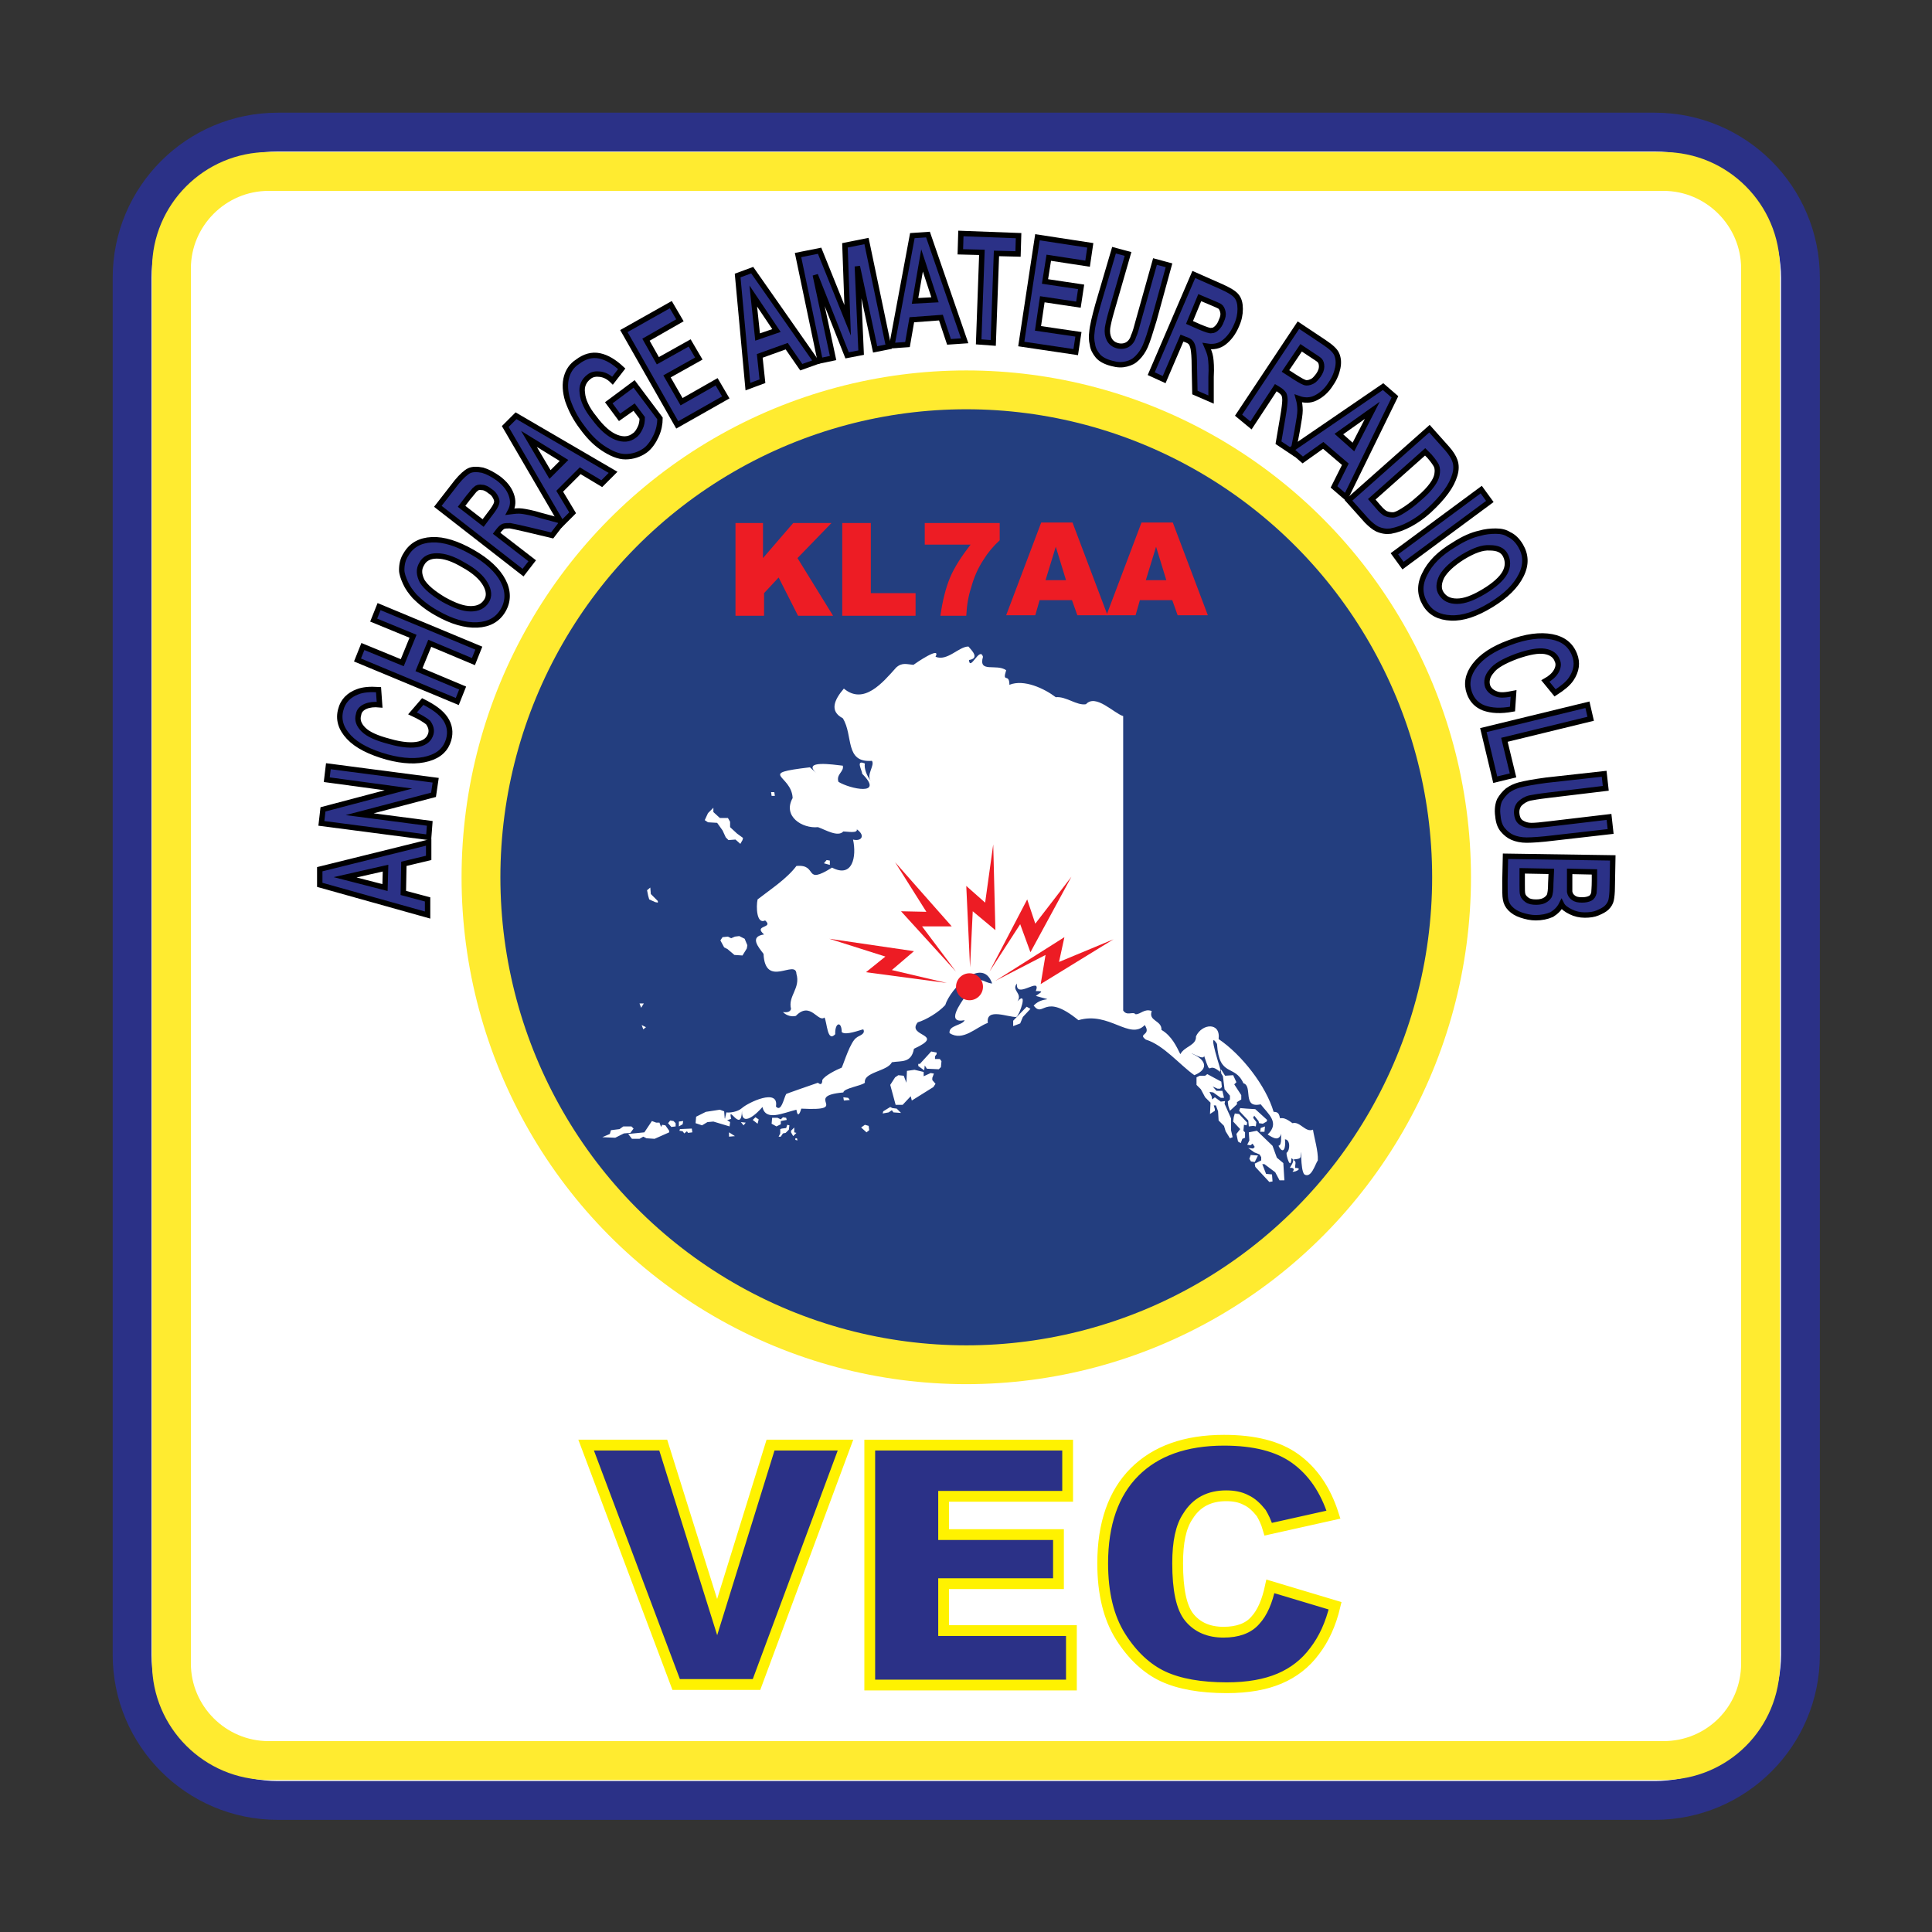 <?xml version="1.0" encoding="utf-8"?>
<!-- Generator: Adobe Illustrator 26.3.1, SVG Export Plug-In . SVG Version: 6.00 Build 0)  -->
<svg version="1.1" id="Layer_1" xmlns="http://www.w3.org/2000/svg" xmlns:xlink="http://www.w3.org/1999/xlink" x="0px" y="0px"
	 viewBox="0 0 358.3 358.3" style="enable-background:new 0 0 358.3 358.3;" xml:space="preserve">
<rect x="0" y="0" width="358.3" height="358.3" fill="#333333" stroke="none"/>
<style type="text/css">
	.st0{fill:#FFFFFF;stroke:#2B3187;stroke-width:7.2;stroke-linejoin:round;stroke-miterlimit:10;}
	.st1{fill:none;stroke:#FFEB30;stroke-width:7.2;stroke-linejoin:round;stroke-miterlimit:10;}
	.st2{fill:#233E7F;stroke:#FFEB30;stroke-width:7.2;stroke-linejoin:round;stroke-miterlimit:10;}
	.st3{fill:#FFFFFF;}
	.st5{fill:#ED1C24;}
	.st6{fill:none;}
	.st7{fill:#2B3187;stroke:#000000;stroke-miterlimit:10;}
	.st8{fill:#2B3187;stroke:#FFF200;stroke-width:2;stroke-miterlimit:10;}
</style>
<g>
	<path class="st0" d="M306.9,333.9H51.5c-14.9,0-27-12.1-27-27V51.5c0-14.9,12.1-27,27-27h255.4c14.9,0,27,12.1,27,27v255.4
		C333.9,321.8,321.8,333.9,306.9,333.9z"/>
	<path class="st1" d="M308.5,326.5H49.8c-9.9,0-18-8.1-18-18V49.8c0-9.9,8.1-18,18-18h258.7c9.9,0,18,8.1,18,18v258.7
		C326.5,318.5,318.5,326.5,308.5,326.5z"/>
</g>
<ellipse class="st2" cx="179.2" cy="162.7" rx="90" ry="90.4"/>
<path class="st3" d="M115.6,208.9h1.5l0.4,0.4l-0.6,0.8l-1.2,0.1l-1.6,0.8l-2.4-0.1l1.4-0.6l0.2-0.7l1.6-0.2L115.6,208.9z
	 M120.9,207.9l0.8,0.3h0.6l0.3,0.8l0.2-0.4l0.6,0.1l0.7,1v0.3l-2.7,1.2l-1.5-0.1l-0.6-0.3l-0.7,0.4h-1.4l-0.7-0.9l3-0.3L120.9,207.9
	z M124.3,207.8l0.6,0.1l0.4,0.4v0.6l-0.8,0.1l-0.6-0.7L124.3,207.8z M125.9,208l0.8-0.1l-0.1,0.6l-0.7,0.4L125.9,208z M126.1,209.4
	l2.2-0.1l0.1,0.7l-0.8,0.1l-0.2-0.3l-0.5,0.4l-0.3-0.4l-0.6-0.1L126.1,209.4z M232,214.2l1.3,0.1l-0.6,1.2l-0.7-0.1l-0.3-0.5
	l0.3-0.8 M231.3,212.3l0.4-0.8l-0.1-1.5l1.5-0.3l2.9,2.8l0.8,2.2l1.2,1l0.2,3.2h-0.9l-0.8-1.5l-2-1.5h-0.4l0.7,1.8l1.1,0.1l0.1,1.3
	l-0.6,0.1l-2.6-2.8l-0.1-0.6l1.2-0.6v-0.6l-0.3-0.5l-1-0.4l-1.1-0.8l0.9,0.1l0.3-0.3l-0.4-0.6l-0.4,0.3L231.3,212.3z M229,206.5
	l0.8,0.1l1.5,1.6l-0.1,0.5l-0.5-0.1l-0.1,1.1l0.3,0.3v1l-0.5,0.2l-0.3,0.8l-0.5-0.3l-0.3-1.4l0.7-0.9l-1.3-1.4l0.1-0.8L229,206.5z
	 M230,205.5l1.2,0.1l1.6,0.1l2.2,2l-0.1,0.3l-0.7,0.4l-0.7-0.1l-0.1-0.4l-0.8-1l-0.2,0.4l0.6,0.8l-0.1,0.8l-0.5-0.1l-0.8,0.1
	l-0.1-1.1l-1.7-1.8L230,205.5z M221.9,199.8l0.6-0.3h1l0.4-0.3l2.6,1.4l0.1,1l-0.3,0.3h-0.5l-0.9-0.4l0.7,0.8h1.1l0.3,1.3h-0.6
	l-1.4-1l-0.7-0.1l0.4,0.8l0.1,0.6l0.5-0.4l1.1,0.8l0.8-0.1l-0.1,0.5l1.2,2.7v2.2l0.3,1.3l-0.5,0.2l-0.8-1.3l-0.3-1l-1-1l-0.1-1.7
	l-0.4-1.1h-0.4l0.2,0.7v0.3l-0.9,0.6l0.1-2.1l-1-1l-0.8-1.5l-0.8-0.8L221.9,199.8z M226.5,198.4l0.7,1.1l1.5-0.1l0.6,1.3l-0.4,0.4
	l1.3,2v0.8l-0.8,0.5v0.4l-1.3,1.2l-0.3-0.9l-0.1-0.8l0.4-0.4v-0.7l-1-1.2l-0.3-2.4l-0.6-1L226.5,198.4z M190.4,186.7l-2.5,2.6v1
	l1.3-0.5l0.5-1.2l1.4-1.5L190.4,186.7z M170.3,197.3v0.4l1.1,0.8l0.1-0.9l0.4,0.6l2.2,0.1l0.4-0.4l0.1-1.1l-0.3-0.4h-0.9v-0.5
	l0.3-0.4v-0.3l-1-0.2l-2.1,2.3L170.3,197.3z M165.1,201.2l1,3.7h1.3l1.5-1.6l0.2,0.8l4-2.5l0.4-0.6l-0.6-0.7v-0.4l0.3-0.8l-0.6-0.1
	l-1.3,0.6v-0.8l-1.7-0.4l-1.4,0.2l-0.1,2.2l-0.5-1.3l-1-0.1l-0.6,0.4L165.1,201.2z M163.7,206.5l0.1-0.4l1.3-0.8l0.4,0.2l0.8,0.1
	l0.8,0.8l-1.4-0.1l-0.3-0.4l-0.6,0.4L163.7,206.5z M160.4,208.6l-0.7,0.5l1,0.9l0.5-0.4l-0.1-0.8L160.4,208.6z M156.4,203.5l0.9,0.1
	l0.3,0.4l-1.1,0.1L156.4,203.5L156.4,203.5z M147.5,211.1v0.3l0.4,0.1l-0.1-0.4L147.5,211.1L147.5,211.1z M147.3,209.1l-0.6,0.6v0.3
	l0.4,0.7l0.6-0.6l-0.4-0.1V209.1z M146,208.6l-0.2,0.6l-0.8,0.1l-0.3,0.1v0.8l-0.3,0.6h0.4l0.4-0.6l0.5-0.1l0.6-0.6l0.1-0.8
	L146,208.6z M143.2,207.3l-0.1,1.1l0.9,0.5l0.8-0.4v-0.6l1.1-0.2l-0.1-0.4l-0.6-0.1l-0.4,0.4l-0.6-0.3H143.2z M140.1,207.2l0.6,0.4
	l-0.2,0.8l-0.9-0.7L140.1,207.2z M137.4,208.1l0.9,0.1l-0.4,0.5L137.4,208.1z M135.2,210l1.1,0.7l-1.1,0.1V210z M119,190.1l0.8,0.4
	l-0.5,0.4L119,190.1z M118.6,186.1l0.3,0.8l0.5-0.8H118.6z M134,173.8l1-0.1l0.6,0.3l0.7-0.3l0.8-0.1l1,0.5l0.5,1.2l-0.1,0.6
	l-0.8,1.3l-1.5-0.1l-1.3-1.1l-0.6-0.3l-0.7-1.3L134,173.8z M120.6,164.6l0.1,1.2l1.3,1.3v0.3l-0.5-0.1l-1.1-0.5l-0.2-0.7l-0.2-1
	L120.6,164.6z M132.3,149.8v0.8l1.2,1.1h1.5l0.4,0.7v1l1.3,1.2l1.1,0.8l-0.1,0.4l-0.4,0.7l-0.9-0.8l-1.3,0.1l-0.5-0.5L134,154
	l-1-1.4l-1.7-0.1l-0.6-0.4l0.6-1.3L132.3,149.8z M143,146.9h0.6l0.1,0.7h-0.6L143,146.9z M153.3,159.5l0.6,0.1v0.8l-1.1-0.3
	L153.3,159.5z M234.6,208.9l-0.8,0.3l-0.1,0.7h0.8L234.6,208.9z M134.3,206.1l-0.8-0.3l-2.6,0.4l-1.8,0.9l-0.1,1.2l1.2,0.4l1-0.6
	l1.1-0.1l3,0.9l0.1-0.8l-1-0.7L134.3,206.1z M135.6,207.5c-0.7-2.9,1.9,2.8,2-1.5c-0.1,3.2,2.8,0.5,3.8-0.7c0.6,2.7,3.8,1.1,6.3,0.5
	c0.2,1.4,0.6,0.9,0.9-0.2c9.5,0.5,0.1-2.3,7.8-3c0.1-0.8,3.3-1.2,4-1.8c-0.3-2,4.2-2.1,5-3.8c1.8-0.3,3.6,0.2,4.1-2.5
	c6.1-2.8-1.5-2.2,0.7-4.9c1.6-0.5,3.8-1.8,5.1-3.2c0.9-3,6.9-9.2,8.7-4c-1.8-0.2-2-1.5-3.8,0.3c-1.5-0.4-1.1,1.2-1.2,2.1
	c-0.8,1.2-3.7,5.1-0.1,4.4c-0.4,1-3,0.9-2.8,2.4c2.5,1.6,4.9-1.1,7.1-1.9c-0.4-2.9,3.8-1,5.3-1.1c0.6-0.4,2.2-5,0.2-2.9
	c1-1.5-1.2-2-0.1-3.3c-0.3,3.1,4.6-1.5,3.5,1.4c1.7,0,0.9,0.2,0,0.9c4.1,1.2,1.3-0.1-0.4,1.8c1.9,2.4,1.8-2.6,8.3,2.7
	c5.7-1.7,9.5,3.8,12.3,0.9c1.3,2-1.4,1.5,0.2,2.7c3.3,1,6.3,4.7,9,6.6c2.9-1.2,2-3-0.5-4c0.2-0.1,2.3,1.3,2.3,0.4
	c1.5,4.5,0.4,0.6,3.2,3.2c0.1-0.1-2.8-8.5-0.8-5.4c0.4,6.3,3.3,3.7,4.9,7.3c1.8,0.5-0.3,4.7,3.2,3.9c1.4,1.8,3.6,3.4,1.3,5.6
	c1.1,0.7,2.2,1.4,2.6-0.5c-0.3,0.5,0.2,2.4-0.6,2.6c1,1.9,1.4,0.1,1.2-1.2c1,0,1,2,0.3,2.5c-0.1,0.5,0.8,3.4,0.9,1
	c0.8,0.3-0.1,1.4-0.3,1.8c0.4-0.1,1.1,0.1,0.5,0.7c0.6,0.1,2-0.7,0.5-0.7c-0.1-0.6,0.4-1.2-0.4-1.5c0.2-0.2,1.5,0,1.4-0.7
	c0.2-2.6-0.1,2.6,0.7,3.4c1.3,0.8,2-1.9,2.5-2.6c0.1-1.7-0.7-4.3-0.9-5.7c-1.4,0.6-2.4-1.6-3.8-1.2c-0.7-0.5-1.5-1.1-2.3-0.9
	c-0.2-0.8-0.3-1.2-1.2-1.2c-1.4-4.8-5.9-10.6-10.2-13.5c0.4-3.2-3.1-2.9-4.2-0.5c0.1,1.7-2.1,1.8-2.9,3.3c-0.7-1.4-1.6-3.4-3.5-4.5
	c0.1-1.8-2.5-1.6-1.8-3.5c-1.4-0.5-2,0.6-3,0.6c-0.5-0.6-1.6,0.4-2.3-0.7c0,0,0-54.6,0-54.6c-1.7-0.5-5.1-4.2-6.9-2.2
	c-1.7,0.3-3.7-1.5-5.6-1.3c-2.1-1.6-5.9-3.4-8.6-2.3c0-2.3-1.4-0.2-0.6-2.7c-1.8-1.3-5.2,0.6-4.3-2.5c-0.6-2-2.4,2.8-2.6,0.6
	c2-0.3,0.6-1.7-0.1-2.5c-1.8,0-3.9,2.8-6.1,1.9c1.1-2.1-3.7,1.2-4.1,1.5c-1.2-0.1-2.1-0.5-3.2,0.5c-2.5,2.8-6,7-9.7,3.9
	c-1.8,2.1-2.7,4.2-0.2,5.5c2,3.2,0.3,8.3,5.4,7.9c0.6,0.8-1.1,2.6-0.2,3.7c-0.7-0.8-1.3-2.3-1.1-3.2c-1.8-0.8-0.5,1.3-0.5,1.9
	c4.2,4.2-2.3,2.8-4.4,1.5c-0.5-1.4,1.1-1.9,0.8-3c-1.8-0.2-7.6-1.1-4.9,1.4c-0.1-0.1-1.3-1.2-1.2-1.1c-10,1.2-3.4,1.3-3.2,5.7
	c-1.9,3.4,1.8,5.7,4.7,5.4c1.4,0.5,3.7,1.9,4.7,0.8c0.7,0,2.7,0.4,2.5-0.4c1.7,1.2,0.8,2.3-0.7,1.9c0.7,3.2-0.1,7.2-3.9,5.2
	c-5.4,3.4-2.5-0.7-6.6-0.3c-1.8,2.4-4.9,4.4-7.2,6.2c-0.3,1.3-0.2,4.7,1.4,3.9c1.7,1.5-2.3,0.8-0.2,2.6c-2.8,0.4-1,2.4-0.1,3.6
	c0.3,6.5,6,0.9,6.1,3.7c0.8,2.7-1.6,4.1-1,6.5c-0.2,0.8-1.2,0.6-1.5,0.6c0.7,0.7,1.7,0.9,2.4,0.7c2.7-2.8,4.1,1.3,5.3,0.3
	c0.5,0.9,0.5,4.7,2,3.1c-0.1-2.2,1.2-2.5,1.2-0.4c0.7,0.7,3.4-0.4,4-0.5c0.5,0.9-0.9,1.2-1.2,1.5c-1.2,0.7-2.4,4.8-2.8,5.6
	c-1,0.4-3.2,1.5-3.6,2.3c0,1-0.5,0.8-0.8,0.5c-0.3,0.1-6.1,2.1-5.9,2.1c-0.4,0.6-0.9,3.5-1.9,2.3c0.6-3.5-5.2-0.7-6.3,0.3
	c-0.8,0.7-2.2,0.9-2.9,0.8C134.5,207.5,134,208.1,135.6,207.5z"/>
<g class="st4">
	<path class="st5" d="M136.2,97h5.3v6.5l5.6-6.5h7.1l-6.3,6.5l6.6,10.7h-6.5l-3.6-7.1l-2.7,2.9v4.2h-5.3V97z"/>
	<path class="st5" d="M156.2,97h5.3V110h8.3v4.2h-13.6V97z"/>
	<path class="st5" d="M171.5,97h13.9v3.2c-1.2,1.1-2.2,2.3-3,3.6c-1,1.5-1.8,3.3-2.3,5.2c-0.5,1.5-0.8,3.2-0.9,5.2h-4.8
		c0.4-2.8,1-5.2,1.8-7.1s2.1-3.9,3.8-6.1h-8.5V97z"/>
	<path class="st5" d="M198.8,111.3h-6l-0.8,2.8h-5.4l6.5-17.2h5.8l6.5,17.2h-5.6L198.8,111.3z M197.7,107.6l-1.9-6.2l-1.9,6.2H197.7
		z"/>
	<path class="st5" d="M217.4,111.3h-6l-0.8,2.8h-5.4l6.5-17.2h5.8l6.5,17.2h-5.6L217.4,111.3z M216.3,107.6l-1.9-6.2l-1.9,6.2H216.3
		z"/>
</g>
<g>
	<circle class="st5" cx="179.8" cy="183" r="2.5"/>
	<polygon class="st5" points="184.2,156.6 184.6,172.5 180.4,169 179.9,179.4 179.2,164.3 182.7,167.4 	"/>
	<polygon class="st5" points="166,159.9 176.5,171.8 171,171.8 177.3,180.2 167.1,169 171.8,169.1 	"/>
	<polygon class="st5" points="153.8,174.1 169.5,176.4 165.4,179.9 175.6,182.3 160.6,180.3 164.2,177.4 	"/>
	<polygon class="st5" points="198.7,162.6 191.1,176.6 189.2,171.4 183.5,180.2 190.5,166.8 192,171.3 	"/>
	<polygon class="st5" points="206.5,174.2 193,182.5 193.9,177.1 184.6,181.9 197.4,173.8 196.4,178.4 	"/>
</g>
<g>
	<circle class="st6" cx="179.2" cy="163.2" r="99.8"/>
	<path class="st7" d="M79.5,156.2l0,2.9l-4.6,1.1l-0.1,5.4l4.5,1.2l0,2.9l-20-5.6l0-2.9L79.5,156.2z M71.5,161l-7.5,1.7l7.4,1.9
		L71.5,161z"/>
	<path class="st7" d="M79.5,155.3l-19.9-2.6l0.3-2.6l14-3.7l-13.3-1.8l0.3-2.5l19.9,2.6l-0.4,2.7l-13.7,3.6l13,1.7L79.5,155.3z"/>
	<path class="st7" d="M76.5,132.3l1.9-2.2c2,1,3.4,2,4.2,3.2c0.8,1.2,1,2.5,0.6,3.9c-0.5,1.7-1.7,2.9-3.8,3.5
		c-2.1,0.6-4.6,0.5-7.6-0.3c-3.2-0.9-5.6-2.1-7.1-3.7c-1.5-1.6-2-3.3-1.5-5.1c0.4-1.6,1.5-2.7,3.1-3.3c1-0.4,2.3-0.5,3.9-0.4
		l0.2,2.8c-1-0.1-1.9,0-2.6,0.3c-0.7,0.3-1.2,0.8-1.3,1.5c-0.3,1,0,1.9,0.9,2.8c0.9,0.9,2.5,1.6,4.8,2.2c2.4,0.7,4.3,0.8,5.5,0.5
		c1.2-0.3,1.9-0.9,2.2-1.9c0.2-0.7,0-1.4-0.5-2.1C78.8,133.5,77.8,132.9,76.5,132.3z"/>
	<path class="st7" d="M84.8,130.1l-18.5-7.7l1-2.5l7.3,3l2-4.9l-7.3-3l1-2.5l18.5,7.7l-1,2.5l-8.1-3.4l-2,4.9l8.1,3.4L84.8,130.1z"
		/>
	<path class="st7" d="M81,113.7c-1.8-1-3.1-2.1-4.1-3.1c-0.7-0.8-1.3-1.6-1.7-2.5s-0.7-1.7-0.7-2.4c0-1,0.2-2,0.8-2.9
		c1-1.7,2.6-2.6,4.8-2.7s4.7,0.7,7.5,2.3c2.8,1.6,4.7,3.4,5.7,5.3c1,1.9,1,3.8,0,5.5c-1,1.7-2.6,2.6-4.8,2.7S83.8,115.3,81,113.7z
		 M82.3,111.2c2,1.1,3.6,1.7,5,1.7c1.4,0,2.3-0.5,2.9-1.4s0.5-2-0.2-3.2c-0.7-1.2-2-2.4-4-3.5c-2-1.2-3.6-1.7-5-1.7
		c-1.3,0-2.3,0.5-2.8,1.5c-0.6,1-0.5,2,0.1,3.2C79,108.9,80.3,110,82.3,111.2z"/>
	<path class="st7" d="M97,106.2L81.2,93.9l3.5-4.5c0.9-1.1,1.7-1.8,2.3-2.1s1.5-0.3,2.5-0.1c1,0.3,1.9,0.8,2.9,1.5
		c1.2,0.9,2,1.9,2.4,3s0.4,2.1-0.2,3.2c0.8-0.1,1.5-0.2,2.2-0.1c0.7,0.1,1.9,0.3,3.5,0.8l4.1,1.1l-2,2.6l-4.6-1.1
		c-1.7-0.4-2.7-0.6-3.2-0.7c-0.5,0-0.9,0-1.2,0.1s-0.6,0.4-1,0.9l-0.3,0.4l6.6,5.1L97,106.2z M89.6,97l1.2-1.6
		c0.8-1,1.2-1.7,1.3-2.1c0.1-0.4,0-0.7-0.2-1.1c-0.2-0.4-0.5-0.8-1-1.1c-0.5-0.4-1-0.7-1.5-0.7c-0.5-0.1-0.9,0-1.2,0.3
		c-0.2,0.1-0.6,0.7-1.3,1.5l-1.3,1.7L89.6,97z"/>
	<path class="st7" d="M113.7,87.6l-2.1,2.1l-4-2.4l-3.8,3.8l2.4,4l-2,2L93.7,79.1l2-2L113.7,87.6z M104.6,85.4l-6.5-4L102,88
		L104.6,85.4z"/>
	<path class="st7" d="M114.9,77.4l-2-2.7l4.7-3.5l4.8,6.4c0,1-0.2,2.1-0.7,3.2c-0.5,1.1-1.2,2.1-2,2.7c-1.1,0.8-2.4,1.2-3.7,1.2
		s-2.7-0.6-4.2-1.6s-2.7-2.3-3.8-3.8c-1.3-1.7-2.1-3.3-2.7-5c-0.5-1.6-0.6-3.2-0.2-4.5c0.3-1,0.9-2,2-2.7c1.3-1,2.7-1.4,4.1-1.1
		s2.7,1.1,4.1,2.4l-1.7,2.2c-0.7-0.7-1.5-1.1-2.3-1.2c-0.8-0.1-1.5,0-2.1,0.5c-0.9,0.7-1.4,1.7-1.2,3c0.1,1.3,0.8,2.9,2.2,4.6
		c1.4,1.9,2.8,3.1,4.1,3.6s2.4,0.4,3.3-0.3c0.5-0.3,0.8-0.8,1.1-1.4c0.3-0.6,0.4-1.2,0.4-1.9l-1.5-2L114.9,77.4z"/>
	<path class="st7" d="M125.6,78.8l-9.9-17.4l8.7-4.9l1.7,2.9l-6.3,3.6l2.2,3.9l5.9-3.3l1.7,2.9l-5.9,3.3l2.7,4.7l6.5-3.7l1.7,2.9
		L125.6,78.8z"/>
	<path class="st7" d="M151.4,67.1l-2.8,1l-2.7-3.9l-5,1.8l0.5,4.7l-2.7,1l-1.9-20.6l2.7-1L151.4,67.1z M144,61.3l-4.3-6.4l0.8,7.6
		L144,61.3z"/>
	<path class="st7" d="M152.1,66.9l-4.1-19.6l4-0.8l5.2,12.9l-0.5-13.9l4-0.8l4.1,19.6l-2.5,0.5l-3.3-15.4l0.7,16l-2.6,0.5l-5.9-14.9
		l3.3,15.4L152.1,66.9z"/>
	<path class="st7" d="M178.9,63.2l-2.9,0.2l-1.5-4.5l-5.4,0.4l-0.8,4.6l-2.9,0.2l3.8-20.4l2.9-0.2L178.9,63.2z M173.4,55.6l-2.4-7.3
		l-1.3,7.5L173.4,55.6z"/>
	<path class="st7" d="M181.5,63.4l0.6-16.6l-4-0.1l0.1-3.4l10.7,0.4l-0.1,3.4l-4-0.1l-0.6,16.6L181.5,63.4z"/>
	<path class="st7" d="M189.4,63.8l3-19.8l9.8,1.5l-0.5,3.4l-7.2-1.1l-0.7,4.4l6.7,1l-0.5,3.3l-6.7-1l-0.8,5.4L200,62l-0.5,3.3
		L189.4,63.8z"/>
	<path class="st7" d="M206.6,46.4l2.6,0.7l-3,10.4c-0.5,1.7-0.7,2.7-0.8,3.3c-0.1,0.8,0,1.5,0.3,2.1s0.8,1,1.5,1.2
		c0.7,0.2,1.4,0.1,1.9-0.2c0.5-0.3,0.9-0.8,1.1-1.5c0.3-0.6,0.6-1.7,1-3.2l3-10.7l2.6,0.7L214,59.4c-0.7,2.3-1.2,3.9-1.6,4.8
		c-0.4,0.9-0.9,1.6-1.5,2.2s-1.2,0.9-2,1.1s-1.6,0.2-2.7-0.1c-1.2-0.3-2.1-0.8-2.6-1.4c-0.5-0.6-0.9-1.3-1-2.1
		c-0.2-0.8-0.2-1.6-0.1-2.3c0.1-1.2,0.5-2.8,1.1-5L206.6,46.4z"/>
	<path class="st7" d="M213.5,69.3l7.9-18.4l5.2,2.3c1.3,0.6,2.2,1.1,2.7,1.7c0.5,0.6,0.7,1.4,0.7,2.4s-0.2,2-0.7,3.1
		c-0.6,1.4-1.4,2.4-2.3,3.1c-0.9,0.7-2,0.9-3.2,0.7c0.3,0.7,0.6,1.4,0.7,2.1c0.1,0.7,0.2,1.9,0.1,3.6l0,4.2l-3-1.3l-0.1-4.8
		c0-1.7-0.1-2.8-0.2-3.3c-0.1-0.5-0.2-0.8-0.4-1.1c-0.2-0.3-0.6-0.5-1.2-0.7l-0.5-0.2l-3.3,7.7L213.5,69.3z M220.6,59.8l1.8,0.8
		c1.2,0.5,2,0.8,2.3,0.7c0.4,0,0.7-0.2,1-0.5s0.6-0.7,0.8-1.3c0.3-0.6,0.4-1.2,0.3-1.6c-0.1-0.5-0.3-0.9-0.6-1.1
		c-0.2-0.1-0.8-0.4-1.8-0.8l-1.9-0.8L220.6,59.8z"/>
	<path class="st7" d="M229.7,77l11.1-16.7l4.8,3.2c1.2,0.8,2,1.5,2.3,2.2c0.3,0.7,0.4,1.5,0.2,2.5c-0.2,1-0.6,2-1.3,3
		c-0.8,1.3-1.8,2.1-2.8,2.6c-1,0.5-2.1,0.5-3.2,0.1c0.2,0.7,0.3,1.5,0.3,2.2c0,0.7-0.2,1.9-0.5,3.6l-0.8,4.2l-2.7-1.8l0.8-4.7
		c0.3-1.7,0.4-2.8,0.4-3.2c0-0.5-0.1-0.9-0.2-1.1c-0.2-0.3-0.5-0.6-1-0.9l-0.5-0.3l-4.6,7L229.7,77z M238.4,68.8l1.7,1.1
		c1.1,0.7,1.8,1.1,2.2,1.1s0.7-0.1,1.1-0.3c0.4-0.2,0.7-0.6,1.1-1.1c0.4-0.6,0.6-1.1,0.6-1.6s-0.1-0.9-0.4-1.2
		c-0.2-0.2-0.7-0.5-1.6-1.1l-1.8-1.2L238.4,68.8z"/>
	<path class="st7" d="M249.6,92.2l-2.2-1.9l2.1-4.2l-4.1-3.5l-3.8,2.7l-2.2-1.9l17.1-11.7l2.2,1.9L249.6,92.2z M251,82.9l3.5-6.8
		l-6.2,4.4L251,82.9z"/>
	<path class="st7" d="M265.1,79.5l3.3,3.7c0.7,0.8,1.2,1.6,1.4,2.2c0.3,0.8,0.3,1.7,0,2.7c-0.3,1-0.8,2-1.6,3.1
		c-0.8,1.1-1.8,2.2-3.2,3.5c-1.2,1.1-2.4,1.9-3.5,2.5c-1.3,0.7-2.5,1.1-3.6,1.3c-0.8,0.1-1.6,0-2.5-0.4c-0.6-0.3-1.2-0.8-1.9-1.5
		l-3.4-3.8L265.1,79.5z M264.3,83.8l-9.9,8.8l1.3,1.5c0.5,0.6,0.9,0.9,1.2,1.1c0.4,0.2,0.9,0.3,1.4,0.3s1.1-0.3,1.9-0.8
		c0.8-0.5,1.8-1.2,2.9-2.2c1.2-1,2-1.9,2.5-2.6c0.5-0.7,0.8-1.3,0.9-1.9c0.1-0.6,0.1-1.1-0.1-1.6c-0.2-0.4-0.6-1-1.3-1.8L264.3,83.8
		z"/>
	<path class="st7" d="M258.6,102.7l16.1-11.9l1.6,2.2l-16.1,11.9L258.6,102.7z"/>
	<path class="st7" d="M269.7,101c1.7-1.1,3.3-1.8,4.7-2.1c1-0.3,2-0.4,3-0.4c1,0,1.8,0.2,2.4,0.6c0.9,0.4,1.6,1.1,2.2,2.1
		c1,1.7,1.1,3.5,0.1,5.5c-1,2-2.8,3.8-5.6,5.5c-2.8,1.7-5.2,2.5-7.4,2.4c-2.2-0.1-3.8-0.9-4.8-2.6c-1-1.7-1.1-3.5-0.1-5.5
		C265.2,104.4,267,102.6,269.7,101z M271.3,103.3c-1.9,1.2-3.2,2.4-3.9,3.6c-0.6,1.2-0.7,2.3-0.1,3.2c0.6,0.9,1.5,1.4,2.9,1.4
		c1.4,0,3-0.6,5-1.8c2-1.2,3.3-2.4,3.9-3.5s0.6-2.2,0.1-3.2s-1.5-1.4-2.9-1.4C274.9,101.5,273.3,102.1,271.3,103.3z"/>
	<path class="st7" d="M280.7,128.6l-0.2,2.9c-2.2,0.4-3.9,0.3-5.3-0.2c-1.3-0.5-2.2-1.4-2.7-2.8c-0.6-1.7-0.3-3.4,1-5.1
		s3.4-3.1,6.4-4.2c3.1-1.2,5.8-1.5,7.9-1.1c2.1,0.4,3.5,1.5,4.2,3.3c0.6,1.5,0.4,3-0.6,4.5c-0.6,0.9-1.6,1.7-3,2.6l-1.8-2.2
		c0.9-0.5,1.6-1.1,2-1.8c0.4-0.7,0.5-1.4,0.2-2c-0.3-0.9-1.1-1.5-2.3-1.7c-1.2-0.2-2.9,0.1-5.2,0.9c-2.4,0.9-4,1.8-4.7,2.8
		c-0.8,0.9-1,1.9-0.7,2.8c0.3,0.7,0.8,1.1,1.6,1.4S279.2,128.9,280.7,128.6z"/>
	<path class="st7" d="M275.1,135.4l19.3-4.7l0.6,2.6l-16,3.9l1.6,6.6l-3.3,0.8L275.1,135.4z"/>
	<path class="st7" d="M297.5,143.5l0.3,2.7l-10.8,1.3c-1.7,0.2-2.8,0.4-3.3,0.5c-0.8,0.2-1.4,0.6-1.9,1.1c-0.4,0.5-0.6,1.1-0.5,1.9
		c0.1,0.8,0.4,1.3,0.9,1.6c0.5,0.3,1.1,0.5,1.8,0.5c0.7,0,1.8-0.1,3.4-0.3l11-1.3l0.3,2.7l-10.5,1.2c-2.4,0.3-4.1,0.4-5.1,0.4
		c-1,0-1.9-0.2-2.6-0.5c-0.7-0.3-1.3-0.8-1.8-1.4s-0.8-1.4-0.9-2.5c-0.2-1.3,0-2.3,0.3-3c0.4-0.7,0.9-1.3,1.5-1.8
		c0.7-0.5,1.4-0.8,2.1-1c1.1-0.3,2.8-0.6,5-0.9L297.5,143.5z"/>
	<path class="st7" d="M299.1,159.1l-0.1,5.4c0,1.1-0.1,1.9-0.2,2.4s-0.4,1-0.8,1.4s-1,0.7-1.7,1c-0.7,0.3-1.5,0.4-2.4,0.4
		c-0.9,0-1.8-0.2-2.6-0.6s-1.4-0.8-1.7-1.4c-0.4,0.8-1,1.4-1.8,1.9c-0.9,0.4-1.9,0.6-3,0.6c-0.9,0-1.8-0.2-2.7-0.5s-1.5-0.7-2-1.2
		c-0.5-0.5-0.8-1.1-0.9-1.8c-0.1-0.5-0.1-1.5-0.1-3.3l0.1-4.6L299.1,159.1z M287.7,161.6l-5.4-0.1l0,2.5c0,1,0,1.6,0.1,1.9
		c0.1,0.4,0.4,0.7,0.8,1c0.4,0.3,1,0.4,1.7,0.4c0.6,0,1.1-0.1,1.5-0.3c0.4-0.2,0.7-0.5,0.9-0.8c0.2-0.4,0.3-1.2,0.3-2.4L287.7,161.6
		z M295.7,161.7l-4.6-0.1l0,1.8c0,1.1,0,1.7,0,2c0.1,0.5,0.3,0.8,0.7,1.1s0.9,0.4,1.6,0.4c0.6,0,1.1-0.1,1.5-0.3
		c0.4-0.2,0.6-0.6,0.7-1c0-0.3,0.1-1,0.1-2.3L295.7,161.7z"/>
</g>
<g>
	<path class="st8" d="M108.7,268h14.3l10,31.9l9.9-31.9h13.9l-16.5,44.4h-14.9L108.7,268z"/>
	<path class="st8" d="M161.3,268H198v9.5h-23v7.1h21.3v9.1H175v8.7h23.7v10.1h-37.4V268z"/>
	<path class="st8" d="M235.6,294.2l12,3.6c-0.8,3.4-2.1,6.2-3.8,8.4c-1.7,2.3-3.9,4-6.5,5.1s-5.8,1.7-9.8,1.7
		c-4.8,0-8.8-0.7-11.8-2.1s-5.7-3.9-7.9-7.4c-2.2-3.5-3.3-8-3.3-13.6c0-7.3,2-13,5.9-16.9c3.9-3.9,9.4-5.9,16.6-5.9
		c5.6,0,10,1.1,13.2,3.4c3.2,2.3,5.6,5.7,7.1,10.4l-12.1,2.7c-0.4-1.4-0.9-2.3-1.3-3c-0.8-1-1.7-1.9-2.8-2.4
		c-1.1-0.6-2.4-0.8-3.7-0.8c-3.1,0-5.5,1.2-7.1,3.8c-1.3,1.9-1.9,4.8-1.9,8.7c0,4.9,0.7,8.3,2.2,10.1s3.6,2.7,6.3,2.7
		c2.6,0,4.6-0.7,5.9-2.2C234.1,299.1,235,297,235.6,294.2z"/>
</g>
</svg>
